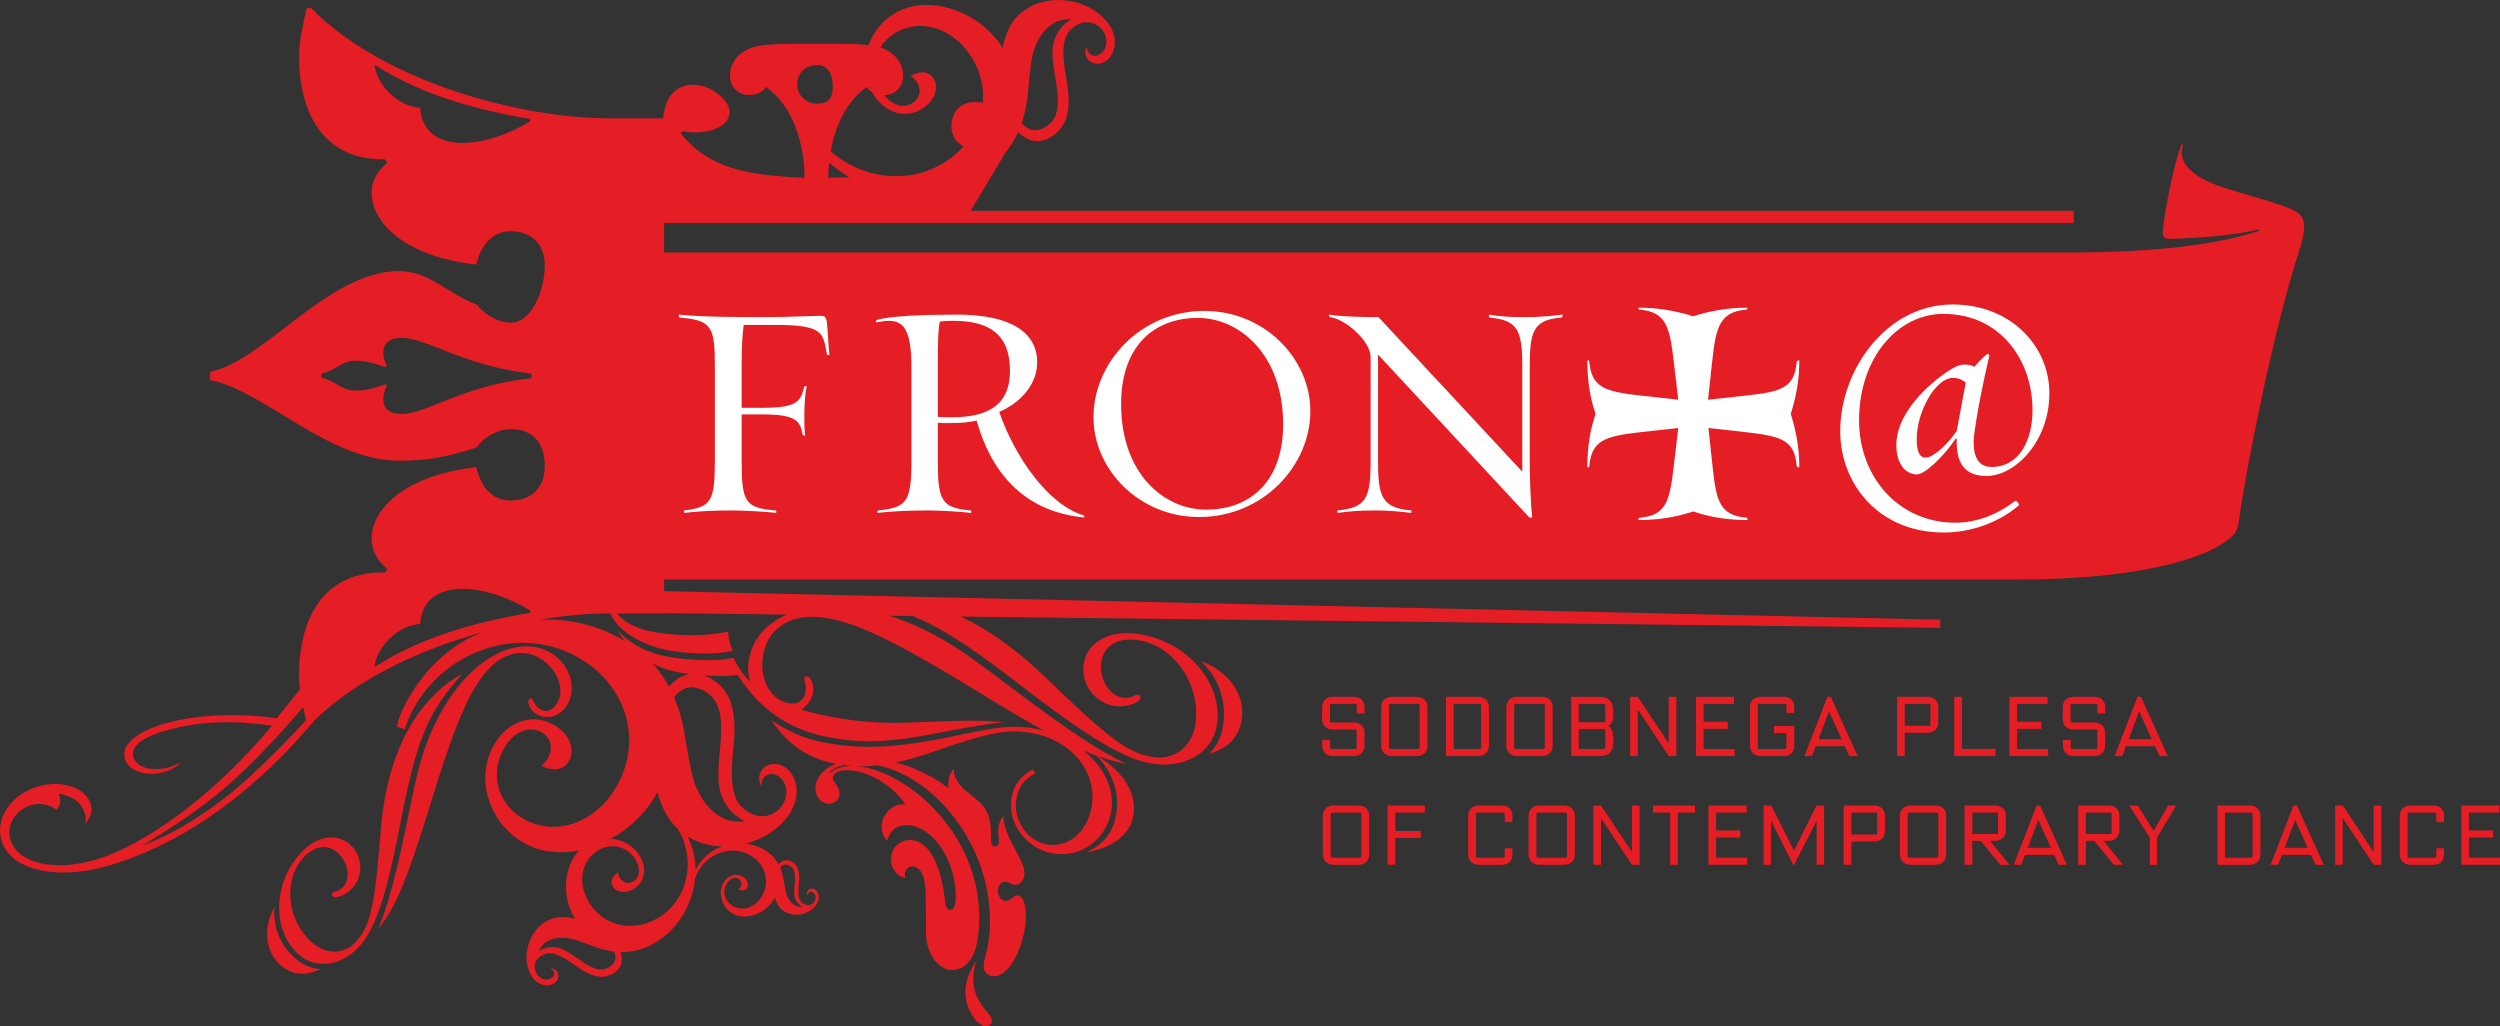 <?xml version="1.0" encoding="UTF-8" standalone="no"?>
<!-- Created with Inkscape (http://www.inkscape.org/) -->
<svg
   xmlns:dc="http://purl.org/dc/elements/1.1/"
   xmlns:cc="http://creativecommons.org/ns#"
   xmlns:rdf="http://www.w3.org/1999/02/22-rdf-syntax-ns#"
   xmlns:svg="http://www.w3.org/2000/svg"
   xmlns="http://www.w3.org/2000/svg"
   xmlns:sodipodi="http://sodipodi.sourceforge.net/DTD/sodipodi-0.dtd"
   xmlns:inkscape="http://www.inkscape.org/namespaces/inkscape"
   id="svg2"
   sodipodi:version="0.32"
   inkscape:version="0.46"
   width="664.48"
   height="272.764"
   xml:space="preserve"
   sodipodi:docname="Fronta_(logo).svg"
   version="1.0"
   inkscape:output_extension="org.inkscape.output.svg.inkscape"><rect width="100%" height="100%" fill="#333333" stroke="none"/><defs
     id="defs5"><inkscape:perspective
       sodipodi:type="inkscape:persp3d"
       inkscape:vp_x="0 : 526.18109 : 1"
       inkscape:vp_y="0 : 1000 : 0"
       inkscape:vp_z="744.09448 : 526.18109 : 1"
       inkscape:persp3d-origin="372.04724 : 350.78739 : 1"
       id="perspective9" /><clipPath
       clipPathUnits="userSpaceOnUse"
       id="clipPath19"><path
         d="M 0,2182.12 L 0,0 L 5315.84,0 L 5315.84,2182.12 L 0,2182.12 z"
         id="path21" /></clipPath></defs><sodipodi:namedview
     inkscape:window-height="949"
     inkscape:window-width="1280"
     inkscape:pageshadow="2"
     inkscape:pageopacity="0.0"
     guidetolerance="10.0"
     gridtolerance="10.0"
     objecttolerance="10.0"
     borderopacity="1.0"
     bordercolor="#666666"
     pagecolor="#ffffff"
     id="base"
     showgrid="false"
     inkscape:zoom="1"
     inkscape:cx="343.5"
     inkscape:cy="63"
     inkscape:window-x="0"
     inkscape:window-y="25"
     inkscape:current-layer="g11" /><g
     id="g11"
     inkscape:groupmode="layer"
     inkscape:label="Fronta"
     transform="matrix(1.25,0,0,-1.25,0,272.765)"><g
       id="g13"
       transform="scale(0.1,0.1)"><g
         id="g15"><g
           id="g17"
           clip-path="url(#clipPath19)"><path
             d="M 2553.77,776.191 C 2589.34,743 2607.34,694.832 2601.63,646.91 C 2598.37,619.582 2590.92,600.789 2571.28,579.359 C 2613.53,591.5 2636.33,617.719 2640.82,655.352 C 2646.83,705.961 2613.13,754.73 2553.77,776.191"
             style="fill:#e51d24;fill-opacity:1;fill-rule:nonzero;stroke:none"
             id="path23" /><path
             d="M 1673.23,875.352 C 1627.15,855.352 1597,819.75 1591.49,773.398 C 1589.86,759.422 1591.17,745.629 1594.75,732.75 C 1579.63,747.641 1567.99,764.422 1559.8,783.449 C 1525.66,775.461 1467.89,777.75 1424.69,784.922 C 1378.4,792.629 1344.21,810.012 1312.54,841.801 C 1317.5,833.582 1323.07,826.059 1328.91,818.859 C 1323.11,822.332 1317.05,825.719 1310.67,829.051 C 1261.17,855.02 1204.69,866.84 1147.7,864.73 C 1200.77,873.41 1251.39,877.77 1296.42,877.77 L 1297.74,877.77 C 1313.39,841.559 1363.56,808.871 1425.89,798.461 C 1462.91,792.25 1521.56,788.781 1558.03,798.559 C 1551.21,814.461 1549.57,823.191 1547.99,839.352 C 1497.44,827.781 1436.51,830.539 1394.38,837.582 C 1355.08,844.148 1325.79,859.059 1312.28,877.77 L 1412.11,877.77 L 1412.11,878.352 L 1673.23,875.352 z M 1531.26,593.809 C 1524.95,528.031 1526.33,508.98 1536.97,483.672 C 1547.21,462.859 1557.51,450.391 1583.52,435.332 C 1560.58,434.648 1548.92,436.57 1534.5,444.109 C 1511.3,456.281 1492.22,478.969 1479.38,510.98 C 1472.55,527.301 1467.8,548.051 1458.32,605.211 C 1452.37,644.941 1446.09,667.941 1433.35,700 C 1452.19,722.531 1472.37,726.121 1496.66,713.352 C 1528.75,696.539 1538.13,663.379 1531.26,593.809 z M 1523.89,377.621 C 1505.65,368.969 1489.36,352.219 1479.17,332.762 C 1479.01,356.199 1472.91,380.898 1462.24,403.629 C 1465.16,401.859 1468.02,400.039 1471.17,398.391 C 1490.77,388.121 1512.85,383.121 1535.32,382.441 C 1531.45,381.059 1527.62,379.449 1523.89,377.621 z M 1388.16,770.801 C 1406.51,761.539 1426.99,754.922 1449.7,751.148 C 1454.47,750.352 1460.13,749.551 1466.3,748.801 C 1450.61,746.289 1435.76,737.609 1422.6,722.551 C 1411.96,740.922 1400.77,756.742 1388.16,770.801 z M 1402.95,232.461 C 1349.33,198.371 1285.58,211.07 1253.64,261.352 C 1227.72,302.082 1234.62,350.359 1269.81,372.75 C 1298.28,390.84 1332.63,383.648 1350.73,355.23 C 1362.76,336.211 1360.92,316.98 1346.92,308.16 C 1336.91,301.742 1325.03,304.379 1317.92,315.609 C 1316.16,318.352 1314.92,321.469 1313.76,327.039 C 1300.5,317.031 1296.83,306.82 1303.55,296.262 C 1311.71,283.379 1331.49,281.879 1348.21,292.5 C 1371.71,307.41 1376.38,337.07 1359.34,363.832 C 1346.07,384.68 1323.32,396.832 1299.06,398.809 C 1339.91,421.23 1375.66,455.512 1397.65,497.488 C 1408.3,461.41 1421.76,437.16 1441.64,418.988 C 1480.38,354.672 1463.36,270.891 1402.95,232.461 z M 1295.84,125.922 C 1279.65,115.602 1261.94,120.051 1231.79,141.582 C 1203.22,161.871 1194.11,166.262 1179.67,168.07 C 1167.39,168.84 1158.94,167.398 1145.18,159.441 C 1150.9,170.16 1154.87,175 1162.14,179.672 C 1173.88,187.059 1189.32,189.852 1207.45,187.309 C 1216.75,186.121 1227.52,182.852 1256.31,172.082 C 1276.12,164.332 1288.33,161.141 1306.44,158.57 C 1311.8,143.949 1308.14,133.699 1295.84,125.922 z M 1800.95,552.961 C 1786.62,551.379 1773.84,546.5 1764.29,538.441 L 1762.98,540.039 C 1771.77,547.738 1781.51,552.461 1793.79,555.352 C 1799.35,554.602 1804.95,553.949 1810.61,553.539 C 1807.31,553.48 1804.08,553.309 1800.95,552.961 z M 1678.88,341.488 C 1689,336.211 1691.97,325.781 1689.84,303.852 C 1687.88,283.121 1688.33,277.121 1691.68,269.148 C 1694.93,262.609 1698.18,258.68 1706.37,253.961 C 1699.15,253.719 1695.48,254.332 1690.92,256.68 C 1683.63,260.539 1677.6,267.648 1673.53,277.738 C 1671.37,282.879 1669.86,289.391 1666.86,307.41 C 1664.96,319.922 1662.97,327.148 1658.92,337.25 C 1664.86,344.359 1671.23,345.5 1678.88,341.488 z M 1127.24,879.02 C 1001.6,857.871 890.879,824.289 797.578,764.57 L 796.34,765.82 C 803.801,811.859 849.828,852.898 893.367,855.391 C 897.102,910.121 936.91,930.031 984.18,930.031 C 1031.45,930.031 1087.43,908.891 1127.24,884 L 1127.24,879.02 z M 534.879,533.84 C 460.488,465.32 380.273,413.039 302.805,384.25 C 433.531,463.699 494.863,514.262 584.984,611.109 C 601.605,629.219 623.328,653.648 644.57,678.199 C 646.504,668.832 648.559,659.488 650.602,650.34 C 614.297,611.082 573.895,570.289 534.879,533.84 z M 1129.73,1377.87 C 985.426,1362.94 907.051,1301.98 854.805,1301.98 C 823.707,1301.98 814.996,1316.91 814.996,1333.09 C 814.996,1343.03 818.73,1354.23 822.461,1361.7 L 819.973,1365.43 C 793.848,1355.47 776.43,1351.74 755.281,1351.74 C 726.676,1351.74 716.719,1370.4 683.137,1379.11 L 683.137,1387.81 C 716.719,1395.29 726.676,1415.19 755.281,1415.19 C 776.43,1415.19 793.848,1410.21 819.973,1401.5 L 822.461,1403.98 C 818.73,1411.46 814.996,1422.65 814.996,1432.6 C 814.996,1448.77 823.707,1463.7 854.805,1463.7 C 907.051,1463.7 985.426,1403.98 1129.73,1387.81 L 1129.73,1377.87 z M 1127.24,1924.23 C 1087.43,1899.35 1031.45,1878.21 984.18,1878.21 C 936.91,1878.21 897.102,1898.11 893.367,1952.85 C 849.828,1955.34 803.801,1996.38 796.34,2042.42 L 797.578,2043.66 C 890.879,1983.94 1001.6,1950.37 1127.24,1929.21 L 1127.24,1924.23 z M 1737.92,2043.79 C 1761.24,2043.79 1770.66,2023.32 1770.66,1997.59 C 1770.66,1973.47 1762.05,1961.77 1737.92,1961.77 C 1714.61,1961.77 1695.32,1977.86 1695.32,2002.79 C 1695.32,2027.71 1712.99,2043.79 1737.92,2043.79 z M 1843.25,1997.15 C 1846.09,1992.73 1849.72,1989.07 1854.01,1986.23 C 1854.67,1985.09 1855.21,1983.89 1855.91,1982.76 C 1881.37,1941.71 1925.12,1928.5 1961.05,1950.89 C 1986.71,1966.81 1997.61,1994.95 1985.42,2014.61 C 1975.32,2030.86 1958.95,2032.55 1936.46,2020.95 C 1943.32,2015.72 1946.77,2011.93 1949.37,2007.71 C 1960.08,1990.53 1955.83,1972.51 1940.43,1963 C 1921.55,1951.23 1897.83,1957.82 1880.06,1979.59 C 1899.75,1980.23 1920.43,1993.83 1920.43,2022.09 C 1920.43,2040.57 1909.99,2059.06 1893.9,2070.32 C 1887.38,2074.84 1880.39,2078.33 1871.99,2081.01 C 1879.3,2092.79 1889.6,2103.25 1902.76,2111.43 C 1956.64,2144.91 2027.41,2122.5 2066.21,2060.07 C 2085.21,2029.52 2092.61,1996.02 2089.7,1963.5 C 2084.63,1964.61 2079.27,1965.19 2073.59,1965.19 C 2038.22,1965.19 2022.94,1940.26 2022.94,1913.73 C 2022.94,1893.89 2032.81,1878.86 2048.85,1871.04 C 2037.27,1858.05 2023.44,1846.25 2007.31,1836.23 C 1931.72,1789.27 1833.73,1801.95 1766.16,1860.18 C 1775.82,1914.62 1800.17,1967.24 1843.25,1997.15 z M 1762.94,1836.67 C 1776.51,1824.41 1791.08,1813.75 1806.3,1805 C 1790.87,1804.97 1775.76,1804.78 1761.24,1804.2 C 1761.24,1814.86 1761.84,1825.75 1762.94,1836.67 z M 2186.88,1997.52 C 2191.13,2044.03 2193.72,2061 2198.27,2074.54 C 2206.7,2101.08 2220.72,2120.43 2238.64,2131.61 C 2249.83,2138.53 2259.09,2140.79 2277.55,2141.55 C 2257.52,2127.93 2249.98,2117.29 2242.99,2099.93 C 2235.9,2078.92 2235.94,2063.57 2244.86,2010.98 C 2254.49,1955.39 2248.91,1928.16 2224.1,1912.76 C 2205.3,1901.06 2188.84,1902.8 2172.35,1919.78 C 2180.74,1946.35 2184.45,1965.21 2186.88,1997.52 z M 4880.94,1732.95 C 4841.54,1753.85 4741.05,1774.76 4696.02,1795.66 C 4650.2,1817.37 4630.9,1843.9 4642.15,1874.45 L 4638.95,1875.26 C 4624.47,1841.49 4602.75,1737.77 4598.73,1688.73 C 4597.93,1679.08 4601.95,1674.25 4614.02,1674.25 C 4686.37,1675.86 4756.33,1683.1 4802.95,1694.35 L 4803.77,1691.15 C 4712.11,1661.39 4577.83,1645.31 4403.36,1645.31 L 1412.11,1645.31 L 1412.11,1708.02 L 4409.4,1708.02 L 4409.4,1733.86 L 2063.8,1733.86 L 2137.89,1857.4 C 2148.15,1870.19 2156.99,1884.39 2165.05,1901.02 C 2186.44,1879.91 2211.18,1876.31 2235.15,1891.19 C 2269.38,1912.43 2279.14,1948.13 2267.8,2012.21 C 2255,2082.55 2260.09,2110.59 2288.27,2128.09 C 2308.77,2140.85 2333.74,2134.98 2346.55,2114.46 C 2357.12,2097.34 2353.69,2076.26 2338.33,2066.68 C 2329.75,2061.31 2319.18,2063.1 2314.41,2070.8 C 2312.28,2074.22 2312.05,2076.49 2310,2083.5 C 2306.57,2071.93 2306.75,2066.06 2311.52,2058.29 C 2319.45,2045.53 2336.43,2043.03 2350.06,2051.51 C 2372.31,2065.39 2377.32,2099.25 2360.33,2126.59 C 2326.8,2180.49 2240.61,2199.17 2185.05,2164.66 C 2155.94,2146.56 2140.93,2123.04 2131.71,2080.61 C 2082.84,2159.27 1971.72,2196.96 1900.75,2152.84 C 1874.86,2136.77 1856.42,2112.75 1846.77,2086.17 C 1831.3,2088.08 1811.89,2088.8 1786.16,2088.8 L 1685.67,2088.8 C 1623.75,2088.8 1598.03,2084.79 1577.92,2070.32 C 1561.84,2059.06 1552.19,2040.57 1552.19,2022.09 C 1552.19,1993.14 1573.1,1980.27 1592.4,1980.27 C 1609.28,1980.27 1621.34,1985.89 1628.58,1997.15 C 1686.47,1956.95 1710.59,1875.76 1710.59,1804.2 C 1589.99,1809.02 1507.17,1823.49 1446.88,1899.07 L 1452.5,1903.08 C 1494.31,1894.24 1551.23,1908.43 1551.23,1943.8 C 1551.23,1970.33 1510.4,2001.98 1474.2,2001.98 C 1454.11,2001.98 1437.23,1993.94 1425.16,1977.86 C 1417.09,1966.02 1412.32,1950.47 1410.01,1930.46 L 1296.42,1930.46 C 1106.09,1930.46 816.238,2007.59 660.742,2165.57 L 652.031,2164.33 C 644.57,2131.99 635.859,2093.41 635.859,2063.57 C 635.859,1932.95 694.332,1840.89 818.73,1843.38 L 823.707,1835.91 C 802.559,1819.74 790.117,1797.35 790.117,1772.48 C 790.117,1710.27 858.535,1636.87 1012.79,1619.46 C 1023.99,1667.97 1052.6,1690.37 1084.94,1690.37 C 1130.97,1690.37 1158.34,1663 1158.34,1616.97 C 1158.34,1565.97 1130.97,1496.05 1086.19,1496.05 C 1056.33,1496.05 1027.72,1515.95 1014.03,1534.61 C 958.059,1553.26 913.27,1605.78 849.828,1605.78 C 696.816,1605.78 563.711,1415.19 446.773,1391.54 L 446.773,1374.13 C 563.711,1350.5 696.816,1202.46 849.828,1202.46 C 913.27,1202.46 958.059,1212.41 1014.03,1231.07 C 1027.72,1250.98 1056.33,1269.64 1086.19,1269.64 C 1130.97,1269.64 1158.34,1242.27 1158.34,1191.27 C 1158.34,1145.24 1130.97,1117.87 1084.94,1117.87 C 1051.35,1117.87 1023.99,1140.26 1012.79,1188.78 C 858.535,1171.37 790.117,1097.97 790.117,1037.01 C 790.117,1012.13 802.559,988.5 823.707,972.332 L 818.73,964.859 C 694.332,967.34 635.859,876.539 635.859,744.672 C 635.859,735.859 636.68,726.352 637.945,716.512 C 619.996,693.789 602.496,672.109 588.559,655.18 C 499.941,666.309 418.383,662.66 353.414,644.52 C 288.359,626.352 255.191,596.789 266.195,566.422 C 275.145,541.441 313.285,530.57 348.801,540.422 C 363.551,544.602 373.113,549.66 385.129,561.309 C 372.582,555.441 367.086,552.77 359.684,550.711 C 324.254,540.789 291.758,549.641 284.309,570.289 C 275.684,594.16 300.879,614.352 355.461,629.559 C 421.973,648.109 493.969,651.43 578.18,639.102 C 461.715,497.93 311.035,384.148 197.305,352.41 C 114.555,329.359 40.07,346.762 23.125,393.461 C 11.691,424.879 31.441,460.289 66.785,470.16 C 86.039,475.492 103.59,472.051 120.895,460.172 C 128.137,471.762 130.551,478.352 124.617,494.629 C 154.062,489.691 171.852,476.719 179.652,455.039 C 182.852,446.34 183.277,440.539 180.98,429.09 C 193.938,447.109 197.742,458.93 191.852,475.141 C 180.156,507.691 130.387,523.73 83.102,510.5 C 22.543,493.66 -13.148,439.488 4.531,390.621 C 25.789,332.031 119.75,310.5 224.648,339.699 C 372.504,380.941 519.984,480.66 647.855,626.301 L 670.328,652 C 760.77,739.051 892.223,800.512 1023.08,837.109 C 1016.94,834.52 1010.85,831.762 1004.83,828.809 C 946.812,801.391 894.926,748.16 862.461,686.301 C 853.203,668.582 848.512,657 843.711,637.012 L 860.332,631.051 C 866.238,647.77 869.77,657.148 876.719,670.441 C 943.871,798.68 1100.12,852.082 1221.69,788.379 C 1327.86,732.719 1367,616.449 1314.83,516.941 C 1272.55,436.238 1187.05,402.09 1117.36,438.629 C 1061.01,468.199 1040.43,531.109 1069.92,587.488 C 1089.7,625.051 1122.91,640.082 1150.53,625.52 C 1170.43,615.199 1177.28,593.281 1165.62,571.09 C 1162.77,565.602 1158.83,560.66 1150.83,553.539 C 1179.65,541.25 1199.79,544.832 1210.79,565.77 C 1224.16,591.262 1208.07,625.02 1174.89,642.41 C 1128.43,666.809 1075.54,646.531 1047.78,593.461 C 1010.1,521.582 1042.38,427.18 1118.67,387.262 C 1152.57,369.461 1192.25,366.031 1231.49,373.852 C 1197.97,339.082 1193.87,273.891 1222.81,228.43 C 1195.08,235.02 1176.88,232.859 1157.85,220.82 C 1121.62,197.762 1108.09,141.371 1130.48,106.172 C 1141.8,88.332 1163.29,81.609 1177.84,90.859 C 1186.71,96.551 1190.09,107.27 1184.79,115.621 C 1181.55,120.672 1178.16,122.41 1170.3,123.691 C 1173.87,120.48 1175.17,119.691 1176.58,117.48 C 1179.79,112.449 1177.82,105.691 1172.17,102.148 C 1162.15,95.781 1148.69,99.738 1141.58,110.891 C 1133.06,124.332 1136.71,140.762 1150.09,149.27 C 1168.49,160.949 1186.55,155.98 1224.53,128.371 C 1259.24,103.422 1283.15,99.019 1305.49,113.219 C 1321.13,123.148 1326.05,138.84 1319.63,157.5 C 1349.36,157.602 1371.92,164.121 1398.16,180.809 C 1442.84,209.219 1472.73,259.699 1478.22,315.332 L 1478.46,315.238 C 1480.3,320.52 1481.42,323.469 1483.6,327.66 C 1504.69,368.09 1553.88,384.988 1592.2,364.988 C 1625.69,347.5 1638.09,310.91 1621.68,279.531 C 1608.41,254.082 1581.5,243.301 1559.52,254.77 C 1541.75,264.051 1535.25,283.871 1544.51,301.641 C 1550.73,313.48 1561.18,318.238 1569.87,313.66 C 1576.15,310.41 1578.33,303.52 1574.66,296.5 C 1573.76,294.801 1572.53,293.219 1570,290.969 C 1579.1,287.109 1585.44,288.27 1588.89,294.859 C 1593.1,302.891 1587.99,313.531 1577.55,318.969 C 1562.9,326.641 1546.24,320.238 1537.53,303.52 C 1525.68,280.832 1535.92,251.102 1559.95,238.582 C 1588.87,223.461 1631.06,241.371 1647.79,273.441 C 1652.63,257.211 1659.15,248.469 1671,242.25 C 1693.64,230.441 1726.69,240.23 1738.16,262.211 C 1743.98,273.332 1741.06,286.391 1731.98,291.141 C 1726.42,294.02 1719.89,292.582 1717.17,287.371 C 1715.53,284.199 1715.64,281.93 1717.31,277.5 C 1717.91,280.301 1717.93,281.199 1718.64,282.582 C 1720.29,285.73 1724.35,286.73 1727.85,284.871 C 1734.11,281.609 1736.07,273.5 1732.44,266.52 C 1728.05,258.148 1718.51,255.148 1710.14,259.5 C 1698.67,265.512 1695.86,276.281 1698.8,304.039 C 1701.34,329.332 1696.49,342.949 1682.55,350.23 C 1672.79,355.332 1663.25,353.199 1655.56,344.359 C 1646.67,359.621 1636.61,369.309 1620.22,377.852 C 1609.58,383.422 1597.9,386.898 1585.86,388.332 C 1627.72,399.371 1665.42,425.02 1684.47,461.359 C 1702.99,496.672 1693.75,538.148 1664.98,553.23 C 1647.36,562.461 1626.6,557.879 1617.94,541.359 C 1612.71,531.332 1613.06,524.059 1618.37,510.051 C 1620.27,518.891 1620.31,521.75 1622.63,526.172 C 1627.85,536.121 1640.75,539.27 1651.87,533.398 C 1671.7,522.992 1677.89,497.238 1666.31,475.102 C 1652.35,448.582 1622.03,439.051 1595.53,452.98 C 1559.09,472.051 1550.23,506.25 1559.7,594.359 C 1567.93,674.609 1552.61,717.859 1508.36,741.082 C 1504.61,743.039 1500.88,744.629 1497.17,745.922 C 1522.9,744.18 1550.63,743.922 1568.51,747.121 C 1615.28,672.66 1681.8,627.641 1769.27,613.082 C 1843.28,600.66 1899.86,603.93 2019.27,628.301 C 2070.55,637.762 2095.55,642.012 2132.27,646.359 C 2085.46,651.082 2062.19,650.719 1944.02,646.148 C 1887.39,643.02 1834.08,646.582 1783.67,655.102 C 1753.82,660.09 1727.16,666.23 1703.36,673.582 C 1717.25,681.73 1727.08,695.379 1729.12,712.25 C 1730.93,727.789 1723.56,743.129 1715.73,744.121 C 1713.15,744.398 1710.25,742.219 1709.92,739.512 C 1709.17,733.051 1715.2,728.398 1713.35,712.84 C 1711.15,694.648 1698.15,684.371 1679.99,686.52 C 1641.06,691.199 1615.82,733.559 1621.69,782.93 C 1628.77,842.648 1677.62,877.57 1745.12,869.582 C 1808.66,862.031 1881.63,833.641 2094.95,701.719 C 2144.41,671.602 2185.21,647.52 2220.09,628.262 C 2212.15,630.41 2204.07,632.34 2195.73,633.738 C 2157.66,640.109 2125.42,636.988 2060.72,623.531 C 1943.42,598.672 1859.76,585.238 1766.18,600.871 C 1716.76,609.141 1686.92,620.469 1640.17,650.531 C 1675.89,598.02 1717.59,569.73 1776.91,558.012 C 1748.43,545.941 1731.56,525.191 1734.2,501.531 C 1736.08,484.34 1749.73,471.352 1765.2,473.09 C 1778.34,474.531 1786.43,485.301 1785.03,497.898 C 1784.45,503.051 1782.17,508 1777.44,514.41 C 1773.41,519.172 1771.1,524.219 1770.8,527.02 C 1769.94,534.48 1779.51,542.48 1792.13,543.871 C 1836.17,548.781 1894.82,516.48 1925.2,472.27 C 1921.14,472.398 1918.27,472.109 1916.53,471.898 C 1891.41,469.121 1872.04,444.969 1874.9,419.191 C 1876.02,408.871 1879.06,402.23 1886.91,394.469 C 1891.15,413.449 1903.2,425.211 1921.54,427.219 C 1971.88,432.809 2022.79,371.27 2031.2,295.109 C 2034.6,264.801 2031.19,248.75 2021.41,247.719 C 2013.96,246.852 2011.02,252.32 2009.31,267.738 C 1999.24,358.809 1966.84,399.84 1930.21,395.719 C 1907.92,393.301 1892.13,373.551 1894.69,350.672 C 1896.67,332.371 1908,319.121 1925.31,314.699 C 1924.52,316.91 1924.38,318.051 1924.09,320.332 C 1923,330.59 1928.99,338.84 1938.18,339.84 C 1953.06,341.5 1963.99,326.449 1966.91,300.141 C 1968.55,285.281 1968.83,261.52 1968.8,230.801 C 1968.53,212.82 1968.49,197.191 1969.48,188.031 C 1974.23,145.66 2000.01,116.609 2029.19,119.879 C 2052.09,122.391 2068.12,139.832 2076.21,171.488 C 2082.16,196.422 2083.91,232.551 2080.18,266.352 C 2072.16,338.5 2039.73,406.191 1986,462.238 C 1937.97,513.219 1874.66,547.891 1824.35,552.859 C 1837.83,552.531 1851.8,553.199 1866.3,554.789 C 1979.78,530.93 2086.72,405.852 2102.45,264.18 C 2107.13,221.809 2105.2,186.852 2096.23,152.77 C 2091.77,135.492 2091.03,131.949 2091.89,124.539 C 2093.19,112.52 2103.31,104.879 2116.46,106.371 C 2131.34,108.012 2146.64,121.879 2158.51,145.238 C 2175.3,176.648 2184.07,217.582 2180.71,247.93 C 2178.51,267.922 2171.46,279.398 2162.26,278.32 C 2160,278.121 2157.77,277.289 2148.16,269.82 C 2146.1,267.859 2142.69,266.852 2139.83,266.582 C 2131.25,265.641 2123.43,273.48 2122.22,284.359 C 2120.85,296.941 2126.72,306.281 2135.88,307.332 C 2139.34,307.672 2141.11,307.32 2147.84,303.969 C 2152.73,301.629 2156.96,300.34 2160.95,300.82 C 2172.39,302.082 2179.79,313.941 2178.04,329.359 C 2176.97,339.102 2173.54,349.109 2153.29,385.73 C 2143.13,404.32 2134,428.762 2133.17,446.648 C 2125.1,435.93 2121.67,425.121 2122.49,412.461 L 2123.89,394.609 C 2124.09,387.699 2121.76,382.781 2116.6,382.211 C 2112,381.719 2108.06,385.91 2107.35,392.211 C 2107.15,394.488 2107.2,419.41 2106.44,426.281 C 2103.83,450.359 2094.98,467.352 2075.23,483.102 L 2052.27,501.969 C 2039.5,512.75 2029.63,528.5 2028.37,539.922 C 2028.09,542.789 2027.87,544.52 2028.61,548.07 C 2018.37,536.488 2015.16,523.34 2016.58,505.582 C 2000.53,519.449 1977.58,533.109 1947.73,546.059 C 1933.56,552.34 1919.29,557.219 1905.03,560.961 C 1929.32,566.039 1955.4,573.41 1984.24,583.512 C 2102.29,625.012 2142.54,632.082 2190.83,623.988 C 2277.28,609.551 2333.75,541.922 2321.13,466.82 C 2312.11,413.309 2271.51,378.871 2226.25,386.469 C 2184.1,393.469 2153.56,438.781 2161.18,484.059 C 2165.48,509.781 2178.87,526.57 2201.79,537.57 L 2196.81,545.801 C 2171.86,535.18 2155.35,512.512 2150.71,484.73 C 2141.71,431.301 2183.35,376.711 2238.98,367.41 C 2298.59,357.469 2352.83,397.012 2362.99,457.719 C 2370.79,504.488 2346.78,551.922 2303.88,586.332 C 2313.32,582.25 2322.35,578.629 2331.05,575.469 C 2365.25,542.25 2380.97,496.07 2373.55,451.648 C 2366.81,411.602 2348.19,388.211 2309.06,369.43 C 2366.83,379.871 2403.23,407.582 2409.98,447.68 C 2417.75,494.52 2389.65,540.41 2334.5,574.219 C 2355.33,566.809 2374.53,561.742 2393.76,558.379 C 2340.28,584.461 2282.65,620.281 2143.72,724.898 C 2049.62,796.551 2019.04,815.961 1968.12,841.75 C 1942.38,854.34 1916.7,864.711 1891.05,872.84 L 1940.51,872.281 C 2004.81,846.27 2072.29,800.859 2183.32,714.879 C 2342.48,592.121 2407.46,563.34 2456.79,557.488 C 2525.61,549.359 2581.28,586.109 2588.2,644.5 C 2598.96,735.359 2518.49,822.48 2414.74,834.832 C 2355.03,841.922 2309.61,814.379 2304.06,767.68 C 2299.01,724.941 2329.91,685.648 2372.72,680.59 C 2394.81,678.012 2423.56,687.68 2424.81,698.102 C 2425.14,700.68 2423.01,704.898 2420.36,705.25 C 2413.89,706 2406.16,696.371 2389.33,698.391 C 2359.48,701.879 2337.32,737.441 2341.51,772.48 C 2345.72,807.469 2374.23,826.422 2415.8,821.52 C 2493.66,812.281 2552.32,730.309 2542.36,645.949 C 2536.46,596.672 2500.04,566.77 2455.89,572 C 2400.09,578.629 2359.1,609.852 2215.12,749.34 C 2159.06,802.559 2101.15,843.52 2043.43,871.09 L 4125.55,847.148 L 4125.55,864.488 L 1412.11,925.129 L 1412.11,949.898 L 4295.64,949.898 L 4295.64,949.922 C 4522.27,950.262 4684.24,987.148 4744.26,1039.96 C 4755.53,1049.61 4758.73,1058.45 4761.15,1078.56 C 4774.82,1179.04 4833.52,1478.88 4888.18,1646.92 C 4895.41,1669.43 4899.43,1686.32 4899.43,1699.98 C 4899.43,1715.27 4893.81,1725.72 4880.94,1732.95"
             style="fill:#e51d24;fill-opacity:1;fill-rule:nonzero;stroke:none"
             id="path25" /><path
             d="M 2070.26,89.109 C 2068.36,106.242 2070.16,121.531 2076.76,140.211 C 2057.82,112.582 2050.54,89.219 2053.59,61.73 C 2057.17,29.711 2080.36,-1.93 2098.68,0.102 C 2105.56,0.84 2109.66,5.898 2108.87,12.789 C 2108.5,16.25 2106.84,20.691 2103.48,24.941 C 2078.38,52.859 2072.19,71.922 2070.26,89.109"
             style="fill:#e51d24;fill-opacity:1;fill-rule:nonzero;stroke:none"
             id="path27" /><path
             d="M 1763.74,1428.1 C 1761.1,1445.62 1760.22,1485.96 1757.6,1500.86 C 1754.97,1509.61 1752.34,1510.5 1744.45,1510.5 C 1720.78,1510.5 1679.58,1507.87 1633.12,1507.87 C 1568.25,1507.87 1495.49,1507.87 1443.77,1513.13 C 1442.02,1513.13 1443.77,1508.75 1444.65,1507 C 1513.9,1500.86 1520.04,1488.58 1520.04,1400.93 L 1520.04,1202.81 C 1520.04,1116.02 1512.15,1103.76 1455.17,1096.74 C 1454.29,1096.74 1453.41,1091.49 1455.17,1091.49 C 1482.34,1094.98 1518.29,1096.74 1555.1,1096.74 C 1582.28,1096.74 1629.61,1094.1 1649.78,1091.49 C 1651.53,1091.49 1650.65,1096.74 1649.78,1096.74 C 1584.03,1102 1577.02,1114.28 1577.02,1202.81 L 1577.02,1300.99 L 1620.84,1300.99 C 1694.48,1300.99 1701.49,1286.09 1706.75,1258.04 C 1706.75,1256.28 1712.9,1254.53 1712.02,1256.28 C 1710.26,1262.43 1710.26,1291.34 1710.26,1300.12 C 1710.26,1318.52 1712.02,1349.21 1715.52,1360.6 C 1714.64,1361.47 1710.26,1360.6 1710.26,1360.6 C 1702.37,1328.16 1695.36,1315.02 1620.84,1315.02 L 1577.02,1315.02 L 1577.02,1404.43 C 1577.02,1447.38 1578.77,1471.93 1581.4,1491.22 L 1649.78,1491.22 C 1753.22,1491.22 1749.71,1472.8 1758.48,1428.1 C 1758.48,1426.34 1763.74,1427.23 1763.74,1428.1"
             style="fill:#ffffff;fill-opacity:1;fill-rule:nonzero;stroke:none"
             id="path29" /><path
             d="M 2147.55,1393.91 C 2147.55,1330.79 2113.36,1294.86 2023.95,1294.86 C 2011.67,1294.86 2006.41,1294.86 1994.14,1295.73 L 1994.14,1407.06 C 1994.14,1457.9 1995.02,1485.96 1998.52,1498.22 C 2009.04,1499.98 2016.06,1499.98 2026.58,1499.98 C 2103.72,1499.98 2147.55,1471.05 2147.55,1393.91 z M 2304.46,1081.84 C 2306.22,1081.84 2305.34,1086.22 2304.46,1086.22 C 2229.07,1108.13 2157.19,1211.57 2124.76,1306.25 C 2174.72,1328.16 2205.41,1368.5 2205.41,1411.45 C 2205.41,1478.06 2144.92,1513.13 2035.34,1513.13 C 1965.21,1513.13 1891.58,1510.5 1864.4,1501.74 C 1862.65,1500.86 1861.78,1496.48 1862.65,1496.48 C 1873.17,1498.22 1881.94,1499.98 1888.95,1499.98 C 1920.51,1499.98 1938.04,1482.45 1938.04,1400.93 L 1938.04,1202.81 C 1938.04,1114.28 1927.52,1102.88 1867.03,1096.74 C 1866.16,1096.74 1864.4,1091.49 1866.16,1091.49 C 1893.33,1094.98 1935.41,1096.74 1973.1,1096.74 C 2000.28,1096.74 2044.11,1094.1 2064.27,1091.49 C 2066.02,1091.49 2065.15,1096.74 2064.27,1096.74 C 2001.15,1102 1994.14,1118.65 1994.14,1202.81 L 1994.14,1283.46 C 2006.41,1281.7 2010.8,1282.59 2024.82,1282.59 C 2038.85,1282.59 2058.13,1283.46 2076.54,1287.84 C 2106.35,1182.65 2172.09,1094.98 2304.46,1081.84"
             style="fill:#ffffff;fill-opacity:1;fill-rule:nonzero;stroke:none"
             id="path31" /><path
             d="M 2728.38,1279.95 C 2728.38,1158.98 2659.13,1098.5 2564.45,1098.5 C 2475.91,1098.5 2383.87,1173.88 2383.87,1322.9 C 2383.87,1444.75 2452.25,1506.11 2546.92,1506.11 C 2634.58,1506.11 2728.38,1428.98 2728.38,1279.95 z M 2786.24,1308 C 2786.24,1419.33 2688.94,1521.01 2560.95,1521.01 C 2425.07,1521.01 2325.14,1411.45 2325.14,1294.86 C 2325.14,1183.53 2422.44,1082.72 2549.55,1082.72 C 2686.3,1082.72 2786.24,1192.29 2786.24,1308"
             style="fill:#ffffff;fill-opacity:1;fill-rule:nonzero;stroke:none"
             id="path33" /><path
             d="M 3321.08,1507 C 3321.96,1508.75 3324.6,1513.13 3321.96,1513.13 C 3302.69,1510.5 3273.76,1507.87 3246.57,1507.87 C 3208.9,1507.87 3193.12,1508.75 3166.81,1513.13 C 3165.05,1512.26 3165.93,1507.87 3166.81,1507 C 3227.29,1500.86 3236.94,1481.57 3236.94,1400.93 L 3236.94,1179.14 L 2931.06,1507.87 C 2894.25,1507.87 2853.94,1508.75 2826.75,1513.13 C 2825.01,1512.26 2826.75,1508.75 2827.63,1507.87 C 2860.07,1504.36 2914.41,1457.02 2914.41,1422.84 L 2914.41,1202.81 C 2914.41,1123.04 2905.65,1102.88 2844.29,1096.74 C 2843.41,1096.74 2843.41,1091.49 2844.29,1091.49 C 2871.46,1094.98 2888.12,1096.74 2925.81,1096.74 C 2952.1,1096.74 2980.11,1094.1 3000.24,1091.49 C 3002,1091.49 3001.13,1096.74 3001.13,1096.74 C 2937.2,1102 2930.2,1127.42 2930.2,1202.81 L 2930.2,1428.1 L 3250.97,1082.72 C 3253.6,1080.08 3257.98,1081.84 3257.98,1082.72 C 3254.46,1110.76 3252.72,1170.37 3252.72,1202.81 L 3252.72,1400.93 C 3252.72,1475.44 3258.86,1502.61 3321.08,1507"
             style="fill:#ffffff;fill-opacity:1;fill-rule:nonzero;stroke:none"
             id="path35" /><path
             d="M 4152.33,1378.65 C 4116.44,1378.65 4075.58,1307.72 4075.58,1248.46 C 4075.58,1220.08 4082.22,1209.23 4094.74,1209.23 C 4111.44,1209.23 4142.31,1238.45 4160.67,1265.98 L 4179.87,1368.64 C 4171.53,1375.31 4163.17,1378.65 4152.33,1378.65 z M 4224.11,1170.01 C 4176.53,1170.01 4159.01,1198.38 4160.67,1248.46 L 4159.01,1250.13 C 4133.97,1212.57 4093.08,1173.35 4076.4,1173.35 C 4052.24,1173.35 4032.24,1195.05 4032.24,1235.93 C 4032.24,1297.7 4088.9,1355.29 4134.81,1387.83 C 4154.83,1402.03 4166.53,1407.04 4177.37,1407.04 C 4184.87,1407.04 4193.23,1405.36 4198.23,1402.03 C 4208.25,1414.55 4223.27,1427.89 4225.79,1429.57 C 4226.61,1430.4 4230.79,1427.89 4229.95,1425.39 C 4224.93,1402.87 4209.09,1336.93 4199.07,1267.65 C 4191.57,1220.08 4201.57,1189.21 4234.97,1189.21 C 4292.55,1189.21 4321.77,1244.28 4321.77,1310.21 C 4321.77,1415.38 4254.15,1514.7 4132.29,1514.7 C 4033.9,1514.7 3952.98,1419.55 3952.98,1288.51 C 3952.98,1167.51 4037.24,1070.68 4158.17,1070.68 C 4204.91,1070.68 4249.97,1089.88 4284.21,1116.6 C 4287.55,1119.93 4295.05,1109.08 4292.55,1107.41 C 4251.65,1072.36 4193.23,1049.82 4133.13,1049.82 C 3993.02,1049.82 3912.92,1154.98 3912.92,1265.15 C 3912.92,1397.01 4012.2,1534.72 4151.49,1534.72 C 4275.85,1534.72 4357.65,1446.27 4357.65,1346.11 C 4357.65,1242.62 4284.21,1170.01 4224.11,1170.01"
             style="fill:#ffffff;fill-opacity:1;fill-rule:nonzero;stroke:none"
             id="path37" /><path
             d="M 3711.08,1263.31 L 3632.69,1272.03 L 3641.4,1191.23 C 3649.31,1115.18 3657.24,1085.88 3715.05,1081.11 C 3715.05,1081.11 3716.63,1076.37 3715.05,1076.37 C 3675.46,1076.37 3637.43,1081.91 3600.21,1094.59 C 3562.18,1081.91 3524.93,1076.37 3484.56,1076.37 C 3482.96,1076.37 3484.56,1081.11 3485.36,1081.11 C 3542.37,1085.88 3550.3,1115.18 3559.01,1191.23 L 3568.53,1272.03 L 3489.31,1263.31 C 3413.27,1254.59 3383.97,1246.68 3379.21,1189.64 C 3379.21,1188.85 3375.24,1187.27 3375.24,1188.85 C 3375.24,1229.25 3379.99,1264.1 3392.67,1302.12 C 3379.99,1339.35 3375.24,1374.99 3375.24,1415.39 C 3375.24,1416.97 3379.21,1414.6 3379.21,1414.6 C 3383.97,1356.77 3413.27,1349.65 3489.31,1340.93 L 3568.53,1332.22 L 3559.01,1413.02 C 3550.3,1488.27 3542.37,1519.16 3485.36,1523.92 C 3484.56,1523.92 3482.96,1527.87 3484.56,1527.87 C 3524.93,1527.87 3562.18,1521.54 3600.21,1509.65 C 3637.43,1521.54 3675.46,1527.87 3715.05,1527.87 C 3716.63,1527.87 3715.05,1523.92 3714.27,1523.92 C 3657.24,1519.16 3648.53,1488.27 3640.6,1413.02 L 3631.88,1332.22 L 3711.08,1340.93 C 3786.34,1348.86 3816.44,1356.77 3820.4,1413.81 C 3821.2,1414.6 3825.95,1416.97 3825.95,1415.39 C 3825.95,1374.99 3819.62,1339.35 3807.72,1302.12 C 3819.62,1264.1 3825.95,1229.25 3825.95,1188.85 C 3825.95,1187.27 3821.2,1189.64 3820.4,1190.43 C 3816.44,1247.47 3786.34,1254.59 3711.08,1263.31"
             style="fill:#ffffff;fill-opacity:1;fill-rule:nonzero;stroke:none"
             id="path39" /><path
             d="M 803.793,206 C 822.816,251.789 839.098,305.891 868.262,447.871 C 887.551,544.5 895.945,573.469 913.539,617.68 C 932.602,663.488 956.586,703.32 986.34,736.559 C 1052.4,810.422 1134.72,828.93 1186.62,782.52 C 1219.04,753.352 1225.68,703.621 1199.56,674.422 C 1181.39,654.148 1153,651.762 1134.32,668.441 C 1124.61,677.172 1120.76,690.82 1125.12,695.75 C 1126.57,697.32 1129.57,697.539 1131.31,696.059 C 1135.33,692.441 1134.13,686.219 1143.83,677.488 C 1155.26,667.32 1169.02,668.082 1179.18,679.43 C 1200.96,703.82 1193.37,744.191 1162.5,771.832 C 1125.15,805.23 1075.37,800.148 1037.58,757.941 C 1002.02,718.211 972.094,660.23 911.516,460.238 C 865.707,312.719 841.301,252.77 803.793,206 z M 983.324,749.52 C 909.285,666.781 886.039,613.051 849.004,419.781 C 817.246,255.309 792.484,201.52 764.895,170.711 C 726.367,127.672 671.309,119.992 634.805,152.699 C 578.012,203.551 580.242,302.332 638.297,367.199 C 671.676,404.551 715.293,412.32 744.488,386.238 C 771.176,362.301 773.512,320.719 749.594,293.969 C 737.172,280.16 713.922,270.379 707.363,276.191 C 705.754,277.648 704.758,281.469 706.207,283.129 C 709.836,287.141 719.988,285.43 729.391,295.941 C 746.113,314.57 740.355,348.988 718.402,368.582 C 696.543,388.172 668.258,384.25 644.961,358.281 C 601.418,309.629 609.941,226.082 662.68,178.809 C 693.496,151.281 732.781,152.648 757.438,180.262 C 788.676,215.16 797.09,257.262 810.188,423.781 C 820.133,536.141 854.34,628.289 909.52,689.871 C 932.078,715.102 950.43,730.781 983.324,749.52 z M 681.309,121.27 C 648.215,105.539 619.488,109.41 595.918,130.469 C 564.281,158.781 558.477,207.82 583.738,253.93 C 579.809,213.582 595.094,173.559 625.074,146.762 C 642.184,131.48 657.211,123.82 681.309,121.27"
             style="fill:#e51d24;fill-opacity:1;fill-rule:nonzero;stroke:none"
             id="path41" /><path
             d="M 2901.53,678.359 L 2901.53,665.16 L 2884.89,665.16 L 2884.89,681.082 C 2884.89,683.789 2883.8,685.43 2881.08,685.43 L 2831.67,685.43 C 2828.95,685.43 2827.86,683.789 2827.86,681.082 L 2827.86,645.961 L 2878.56,645.961 C 2891.23,645.961 2901.37,638.34 2901.37,623.871 L 2901.37,596.539 C 2901.37,582.051 2891.23,574.449 2878.56,574.449 L 2834.38,574.449 C 2821.71,574.449 2811.56,582.051 2811.56,596.539 L 2811.56,608.852 L 2828.23,608.852 L 2828.23,593.82 C 2828.23,591.109 2829.31,589.48 2832.03,589.48 L 2880.9,589.48 C 2883.62,589.48 2884.7,591.109 2884.7,593.82 L 2884.7,630.949 L 2834.01,630.949 C 2821.35,630.949 2811.2,638.551 2811.2,653.031 L 2811.2,678.359 C 2811.2,692.852 2821.35,700.449 2834.01,700.449 L 2878.73,700.449 C 2891.4,700.449 2901.53,692.852 2901.53,678.359"
             style="fill:#e51d24;fill-opacity:1;fill-rule:nonzero;stroke:none"
             id="path43" /><path
             d="M 3018.68,593.82 L 3018.68,681.082 C 3018.68,683.789 3017.6,685.43 3014.86,685.43 L 2957.3,685.43 C 2954.58,685.43 2953.51,683.789 2953.51,681.082 L 2953.51,593.82 C 2953.51,591.109 2954.58,589.48 2957.3,589.48 L 3014.86,589.48 C 3017.6,589.48 3018.68,591.109 3018.68,593.82 z M 3035.32,678.359 L 3035.32,596.539 C 3035.32,582.051 3025.18,574.449 3012.53,574.449 L 2959.66,574.449 C 2946.98,574.449 2936.85,582.051 2936.85,596.539 L 2936.85,678.359 C 2936.85,692.852 2946.98,700.449 2959.66,700.449 L 3012.53,700.449 C 3025.18,700.449 3035.32,692.852 3035.32,678.359"
             style="fill:#e51d24;fill-opacity:1;fill-rule:nonzero;stroke:none"
             id="path45" /><path
             d="M 3145.6,589.48 C 3148.3,589.48 3149.38,591.109 3149.38,593.82 L 3149.38,681.082 C 3149.38,683.789 3148.3,685.43 3145.6,685.43 L 3090.91,685.43 L 3090.91,589.48 L 3145.6,589.48 z M 3166.04,678.359 L 3166.04,596.539 C 3166.04,582.051 3155.9,574.449 3143.22,574.449 L 3074.6,574.449 L 3074.6,700.449 L 3143.22,700.449 C 3155.9,700.449 3166.04,692.852 3166.04,678.359"
             style="fill:#e51d24;fill-opacity:1;fill-rule:nonzero;stroke:none"
             id="path47" /><path
             d="M 3284.79,593.82 L 3284.79,681.082 C 3284.79,683.789 3283.71,685.43 3280.98,685.43 L 3223.42,685.43 C 3220.68,685.43 3219.61,683.789 3219.61,681.082 L 3219.61,593.82 C 3219.61,591.109 3220.68,589.48 3223.42,589.48 L 3280.98,589.48 C 3283.71,589.48 3284.79,591.109 3284.79,593.82 z M 3301.46,678.359 L 3301.46,596.539 C 3301.46,582.051 3291.31,574.449 3278.63,574.449 L 3225.78,574.449 C 3213.09,574.449 3202.96,582.051 3202.96,596.539 L 3202.96,678.359 C 3202.96,692.852 3213.09,700.449 3225.78,700.449 L 3278.63,700.449 C 3291.31,700.449 3301.46,692.852 3301.46,678.359"
             style="fill:#e51d24;fill-opacity:1;fill-rule:nonzero;stroke:none"
             id="path49" /><path
             d="M 3409.34,589.48 C 3412.04,589.48 3413.33,591.109 3413.33,593.82 L 3413.33,631.84 L 3357.01,631.84 L 3357.01,589.48 L 3409.34,589.48 z M 3413.33,646.332 L 3413.33,681.082 C 3413.33,683.789 3412.04,685.43 3409.34,685.43 C 3409.34,685.43 3357.01,685.43 3357.01,685.238 L 3357.01,646.332 L 3413.33,646.332 z M 3430.34,664.059 C 3430.34,650.121 3428.71,643.422 3419.85,638.172 C 3428.55,632.738 3430.71,621.148 3430.71,608.48 C 3430.71,584.242 3422.03,574.449 3402.44,574.449 L 3340.73,574.449 L 3340.73,700.449 L 3400.65,700.449 C 3421.64,700.449 3430.34,691.941 3430.34,664.059"
             style="fill:#e51d24;fill-opacity:1;fill-rule:nonzero;stroke:none"
             id="path51" /><path
             d="M 3466.18,700.449 L 3482.48,700.449 L 3548.18,601.43 L 3548.18,700.449 L 3564.48,700.449 L 3564.48,574.449 L 3548.18,574.449 L 3482.48,673.641 L 3482.48,574.449 L 3466.18,574.449 L 3466.18,700.449"
             style="fill:#e51d24;fill-opacity:1;fill-rule:nonzero;stroke:none"
             id="path53" /><path
             d="M 3606.13,700.449 L 3687.22,700.449 L 3687.22,685.43 L 3622.41,685.43 L 3622.41,647.422 L 3673.81,647.422 L 3673.81,632.379 L 3622.41,632.379 L 3622.41,589.48 L 3688.49,589.48 L 3688.49,574.449 L 3606.13,574.449 L 3606.13,700.449"
             style="fill:#e51d24;fill-opacity:1;fill-rule:nonzero;stroke:none"
             id="path55" /><path
             d="M 3793.13,574.449 L 3743.89,574.449 C 3731.21,574.449 3721.08,582.051 3721.08,596.539 L 3721.08,678.359 C 3721.08,692.852 3731.21,700.449 3743.89,700.449 L 3792.97,700.449 C 3806.17,700.449 3815.03,692.852 3815.03,678.359 L 3815.03,666.059 L 3798.76,666.059 L 3798.76,681.082 C 3798.76,683.789 3797.65,685.43 3794.94,685.43 L 3737.72,685.43 L 3737.72,589.48 L 3794.76,589.48 C 3797.49,589.48 3798.57,591.109 3798.57,593.82 L 3798.57,623.332 L 3772.15,623.332 L 3772.15,638.34 L 3815.21,638.34 L 3815.21,596.539 C 3815.21,582.051 3806.36,574.449 3793.13,574.449"
             style="fill:#e51d24;fill-opacity:1;fill-rule:nonzero;stroke:none"
             id="path57" /><path
             d="M 3889.09,669.672 L 3866.83,610.469 L 3915.86,610.469 L 3889.09,669.672 z M 3892.88,700.449 L 3949.91,574.449 L 3932.37,574.449 L 3922.77,595.449 L 3861.02,595.449 L 3852.86,574.449 L 3836.96,574.449 L 3885.47,700.449 L 3892.88,700.449"
             style="fill:#e51d24;fill-opacity:1;fill-rule:nonzero;stroke:none"
             id="path59" /><path
             d="M 4104.7,638.91 L 4104.7,685.43 L 4050.01,685.43 L 4050.01,638.91 L 4104.7,638.91 z M 4121.34,678.359 L 4121.34,645.961 C 4121.34,631.488 4111.22,623.871 4098.54,623.871 L 4050.01,623.871 L 4050.01,574.449 L 4033.73,574.449 L 4033.73,700.449 L 4098.54,700.449 C 4111.22,700.449 4121.34,692.852 4121.34,678.359"
             style="fill:#e51d24;fill-opacity:1;fill-rule:nonzero;stroke:none"
             id="path61" /><path
             d="M 4155.39,700.449 L 4171.66,700.449 L 4171.66,589.672 L 4242.84,589.672 L 4242.84,574.449 L 4155.39,574.449 L 4155.39,700.449"
             style="fill:#e51d24;fill-opacity:1;fill-rule:nonzero;stroke:none"
             id="path63" /><path
             d="M 4272.68,700.449 L 4353.79,700.449 L 4353.79,685.43 L 4288.98,685.43 L 4288.98,647.422 L 4340.38,647.422 L 4340.38,632.379 L 4288.98,632.379 L 4288.98,589.48 L 4355.08,589.48 L 4355.08,574.449 L 4272.68,574.449 L 4272.68,700.449"
             style="fill:#e51d24;fill-opacity:1;fill-rule:nonzero;stroke:none"
             id="path65" /><path
             d="M 4476.35,678.359 L 4476.35,665.16 L 4459.73,665.16 L 4459.73,681.082 C 4459.73,683.789 4458.62,685.43 4455.92,685.43 L 4406.48,685.43 C 4403.78,685.43 4402.67,683.789 4402.67,681.082 L 4402.67,645.961 L 4453.36,645.961 C 4466.04,645.961 4476.18,638.34 4476.18,623.871 L 4476.18,596.539 C 4476.18,582.051 4466.04,574.449 4453.36,574.449 L 4409.19,574.449 C 4396.54,574.449 4386.4,582.051 4386.4,596.539 L 4386.4,608.852 L 4403.04,608.852 L 4403.04,593.82 C 4403.04,591.109 4404.12,589.48 4406.86,589.48 L 4455.73,589.48 C 4458.44,589.48 4459.51,591.109 4459.51,593.82 L 4459.51,630.949 L 4408.85,630.949 C 4396.15,630.949 4386.03,638.551 4386.03,653.031 L 4386.03,678.359 C 4386.03,692.852 4396.15,700.449 4408.85,700.449 L 4453.54,700.449 C 4466.22,700.449 4476.35,692.852 4476.35,678.359"
             style="fill:#e51d24;fill-opacity:1;fill-rule:nonzero;stroke:none"
             id="path67" /><path
             d="M 4548.59,669.672 L 4526.33,610.469 L 4575.39,610.469 L 4548.59,669.672 z M 4552.41,700.449 L 4609.41,574.449 L 4591.88,574.449 L 4582.28,595.449 L 4520.52,595.449 L 4512.39,574.449 L 4496.46,574.449 L 4544.97,700.449 L 4552.41,700.449"
             style="fill:#e51d24;fill-opacity:1;fill-rule:nonzero;stroke:none"
             id="path69" /><path
             d="M 2894.66,362.699 L 2894.66,449.961 C 2894.66,452.68 2893.58,454.301 2890.87,454.301 L 2833.28,454.301 C 2830.58,454.301 2829.5,452.68 2829.5,449.961 L 2829.5,362.699 C 2829.5,359.98 2830.58,358.359 2833.28,358.359 L 2890.87,358.359 C 2893.58,358.359 2894.66,359.98 2894.66,362.699 z M 2911.32,447.238 L 2911.32,365.41 C 2911.32,350.93 2901.18,343.332 2888.51,343.332 L 2835.65,343.332 C 2822.98,343.332 2812.82,350.93 2812.82,365.41 L 2812.82,447.238 C 2812.82,461.719 2822.98,469.332 2835.65,469.332 L 2888.51,469.332 C 2901.18,469.332 2911.32,461.719 2911.32,447.238"
             style="fill:#e51d24;fill-opacity:1;fill-rule:nonzero;stroke:none"
             id="path71" /><path
             d="M 2950.6,469.332 L 3029.72,469.332 L 3029.72,454.301 L 2966.88,454.301 L 2966.88,415.191 L 3021.02,415.191 L 3021.02,400.18 L 2966.88,400.18 L 2966.88,343.332 L 2950.6,343.332 L 2950.6,469.332"
             style="fill:#e51d24;fill-opacity:1;fill-rule:nonzero;stroke:none"
             id="path73" /><path
             d="M 3121.85,365.41 L 3121.85,447.238 C 3121.85,461.719 3132,469.332 3144.67,469.332 L 3193.73,469.332 C 3206.96,469.332 3215.82,461.719 3215.82,447.238 L 3215.82,434.02 L 3199.52,434.02 L 3199.52,449.961 C 3199.52,452.68 3198.44,454.301 3195.73,454.301 L 3138.52,454.301 L 3138.52,358.359 L 3195.73,358.359 C 3198.44,358.359 3199.52,359.98 3199.52,362.699 L 3199.52,378.441 L 3215.82,378.441 L 3215.82,365.41 C 3215.82,350.93 3206.96,343.332 3193.73,343.332 L 3144.67,343.332 C 3132,343.332 3121.85,350.93 3121.85,365.41"
             style="fill:#e51d24;fill-opacity:1;fill-rule:nonzero;stroke:none"
             id="path75" /><path
             d="M 3332.03,362.699 L 3332.03,449.961 C 3332.03,452.68 3330.96,454.301 3328.25,454.301 L 3270.66,454.301 C 3267.96,454.301 3266.88,452.68 3266.88,449.961 L 3266.88,362.699 C 3266.88,359.98 3267.96,358.359 3270.66,358.359 L 3328.25,358.359 C 3330.96,358.359 3332.03,359.98 3332.03,362.699 z M 3348.7,447.238 L 3348.7,365.41 C 3348.7,350.93 3338.55,343.332 3325.88,343.332 L 3273.04,343.332 C 3260.36,343.332 3250.21,350.93 3250.21,365.41 L 3250.21,447.238 C 3250.21,461.719 3260.36,469.332 3273.04,469.332 L 3325.88,469.332 C 3338.55,469.332 3348.7,461.719 3348.7,447.238"
             style="fill:#e51d24;fill-opacity:1;fill-rule:nonzero;stroke:none"
             id="path77" /><path
             d="M 3387.99,469.332 L 3404.29,469.332 L 3469.99,370.301 L 3469.99,469.332 L 3486.29,469.332 L 3486.29,343.332 L 3469.99,343.332 L 3404.29,442.531 L 3404.29,343.332 L 3387.99,343.332 L 3387.99,469.332"
             style="fill:#e51d24;fill-opacity:1;fill-rule:nonzero;stroke:none"
             id="path79" /><path
             d="M 3551.29,454.301 L 3514.9,454.301 L 3514.9,469.332 L 3604.14,469.332 L 3604.14,454.301 L 3567.57,454.301 L 3567.57,343.332 L 3551.29,343.332 L 3551.29,454.301"
             style="fill:#e51d24;fill-opacity:1;fill-rule:nonzero;stroke:none"
             id="path81" /><path
             d="M 3632.74,469.332 L 3713.83,469.332 L 3713.83,454.301 L 3649.04,454.301 L 3649.04,416.281 L 3700.45,416.281 L 3700.45,401.27 L 3649.04,401.27 L 3649.04,358.359 L 3715.12,358.359 L 3715.12,343.332 L 3632.74,343.332 L 3632.74,469.332"
             style="fill:#e51d24;fill-opacity:1;fill-rule:nonzero;stroke:none"
             id="path83" /><path
             d="M 3765.81,437.102 L 3765.81,343.332 L 3750.06,343.332 L 3750.06,469.332 L 3766.34,469.332 L 3814.5,373.012 L 3862.49,469.332 L 3878.76,469.332 L 3878.76,343.332 L 3862.83,343.332 L 3862.83,437.102 L 3813.96,341.332 L 3765.81,437.102"
             style="fill:#e51d24;fill-opacity:1;fill-rule:nonzero;stroke:none"
             id="path85" /><path
             d="M 3991.38,407.781 L 3991.38,454.301 L 3936.69,454.301 L 3936.69,407.781 L 3991.38,407.781 z M 4008.02,447.238 L 4008.02,414.84 C 4008.02,400.352 3997.9,392.738 3985.22,392.738 L 3936.69,392.738 L 3936.69,343.332 L 3920.41,343.332 L 3920.41,469.332 L 3985.22,469.332 C 3997.9,469.332 4008.02,461.719 4008.02,447.238"
             style="fill:#e51d24;fill-opacity:1;fill-rule:nonzero;stroke:none"
             id="path87" /><path
             d="M 4121.52,362.699 L 4121.52,449.961 C 4121.52,452.68 4120.45,454.301 4117.73,454.301 L 4060.19,454.301 C 4057.47,454.301 4056.37,452.68 4056.37,449.961 L 4056.37,362.699 C 4056.37,359.98 4057.47,358.359 4060.19,358.359 L 4117.73,358.359 C 4120.45,358.359 4121.52,359.98 4121.52,362.699 z M 4138.19,447.238 L 4138.19,365.41 C 4138.19,350.93 4128.05,343.332 4115.37,343.332 L 4062.52,343.332 C 4049.85,343.332 4039.73,350.93 4039.73,365.41 L 4039.73,447.238 C 4039.73,461.719 4049.85,469.332 4062.52,469.332 L 4115.37,469.332 C 4128.05,469.332 4138.19,461.719 4138.19,447.238"
             style="fill:#e51d24;fill-opacity:1;fill-rule:nonzero;stroke:none"
             id="path89" /><path
             d="M 4193.78,408.691 L 4248.44,408.691 L 4248.44,454.301 L 4193.78,454.301 L 4193.78,408.691 z M 4272.89,343.332 L 4253.33,343.332 L 4211.68,394.199 L 4193.78,394.199 L 4193.78,343.332 L 4177.47,343.332 L 4177.47,469.332 L 4242.29,469.332 C 4254.96,469.332 4265.11,461.719 4265.11,447.238 L 4265.11,416.281 C 4265.11,401.809 4254.96,394.199 4242.29,394.199 L 4231.24,394.199 L 4272.89,343.332"
             style="fill:#e51d24;fill-opacity:1;fill-rule:nonzero;stroke:none"
             id="path91" /><path
             d="M 4334.07,438.559 L 4311.81,379.359 L 4360.87,379.359 L 4334.07,438.559 z M 4337.88,469.332 L 4394.89,343.332 L 4377.35,343.332 L 4367.75,364.332 L 4306.02,364.332 L 4297.87,343.332 L 4281.96,343.332 L 4330.45,469.332 L 4337.88,469.332"
             style="fill:#e51d24;fill-opacity:1;fill-rule:nonzero;stroke:none"
             id="path93" /><path
             d="M 4435.27,408.691 L 4489.93,408.691 L 4489.93,454.301 L 4435.27,454.301 L 4435.27,408.691 z M 4514.38,343.332 L 4494.82,343.332 L 4453.18,394.199 L 4435.27,394.199 L 4435.27,343.332 L 4418.97,343.332 L 4418.97,469.332 L 4483.78,469.332 C 4496.46,469.332 4506.6,461.719 4506.6,447.238 L 4506.6,416.281 C 4506.6,401.809 4496.46,394.199 4483.78,394.199 L 4472.74,394.199 L 4514.38,343.332"
             style="fill:#e51d24;fill-opacity:1;fill-rule:nonzero;stroke:none"
             id="path95" /><path
             d="M 4571.23,400.898 L 4527.43,469.332 L 4545.52,469.332 L 4579.38,415.559 L 4610.15,469.332 L 4627.19,469.332 L 4586.44,400.898 L 4586.44,343.332 L 4571.23,343.332 L 4571.23,400.898"
             style="fill:#e51d24;fill-opacity:1;fill-rule:nonzero;stroke:none"
             id="path97" /><path
             d="M 4785.94,358.359 C 4788.64,358.359 4789.73,359.98 4789.73,362.699 L 4789.73,449.961 C 4789.73,452.68 4788.64,454.301 4785.94,454.301 L 4731.25,454.301 L 4731.25,358.359 L 4785.94,358.359 z M 4806.4,447.238 L 4806.4,365.41 C 4806.4,350.93 4796.25,343.332 4783.57,343.332 L 4714.97,343.332 L 4714.97,469.332 L 4783.57,469.332 C 4796.25,469.332 4806.4,461.719 4806.4,447.238"
             style="fill:#e51d24;fill-opacity:1;fill-rule:nonzero;stroke:none"
             id="path99" /><path
             d="M 4880.25,438.559 L 4857.98,379.359 L 4907.04,379.359 L 4880.25,438.559 z M 4884.06,469.332 L 4941.09,343.332 L 4923.53,343.332 L 4913.94,364.332 L 4852.2,364.332 L 4844.04,343.332 L 4828.12,343.332 L 4876.62,469.332 L 4884.06,469.332"
             style="fill:#e51d24;fill-opacity:1;fill-rule:nonzero;stroke:none"
             id="path101" /><path
             d="M 4965.18,469.332 L 4981.46,469.332 L 5047.19,370.301 L 5047.19,469.332 L 5063.46,469.332 L 5063.46,343.332 L 5047.19,343.332 L 4981.46,442.531 L 4981.46,343.332 L 4965.18,343.332 L 4965.18,469.332"
             style="fill:#e51d24;fill-opacity:1;fill-rule:nonzero;stroke:none"
             id="path103" /><path
             d="M 5102.74,365.41 L 5102.74,447.238 C 5102.74,461.719 5112.89,469.332 5125.56,469.332 L 5174.62,469.332 C 5187.82,469.332 5196.71,461.719 5196.71,447.238 L 5196.71,434.02 L 5180.41,434.02 L 5180.41,449.961 C 5180.41,452.68 5179.33,454.301 5176.59,454.301 L 5119.4,454.301 L 5119.4,358.359 L 5176.59,358.359 C 5179.33,358.359 5180.41,359.98 5180.41,362.699 L 5180.41,378.441 L 5196.71,378.441 L 5196.71,365.41 C 5196.71,350.93 5187.82,343.332 5174.62,343.332 L 5125.56,343.332 C 5112.89,343.332 5102.74,350.93 5102.74,365.41"
             style="fill:#e51d24;fill-opacity:1;fill-rule:nonzero;stroke:none"
             id="path105" /><path
             d="M 5233.44,469.332 L 5314.55,469.332 L 5314.55,454.301 L 5249.75,454.301 L 5249.75,416.281 L 5301.17,416.281 L 5301.17,401.27 L 5249.75,401.27 L 5249.75,358.359 L 5315.84,358.359 L 5315.84,343.332 L 5233.44,343.332 L 5233.44,469.332"
             style="fill:#e51d24;fill-opacity:1;fill-rule:nonzero;stroke:none"
             id="path107" /></g></g></g></g></svg>